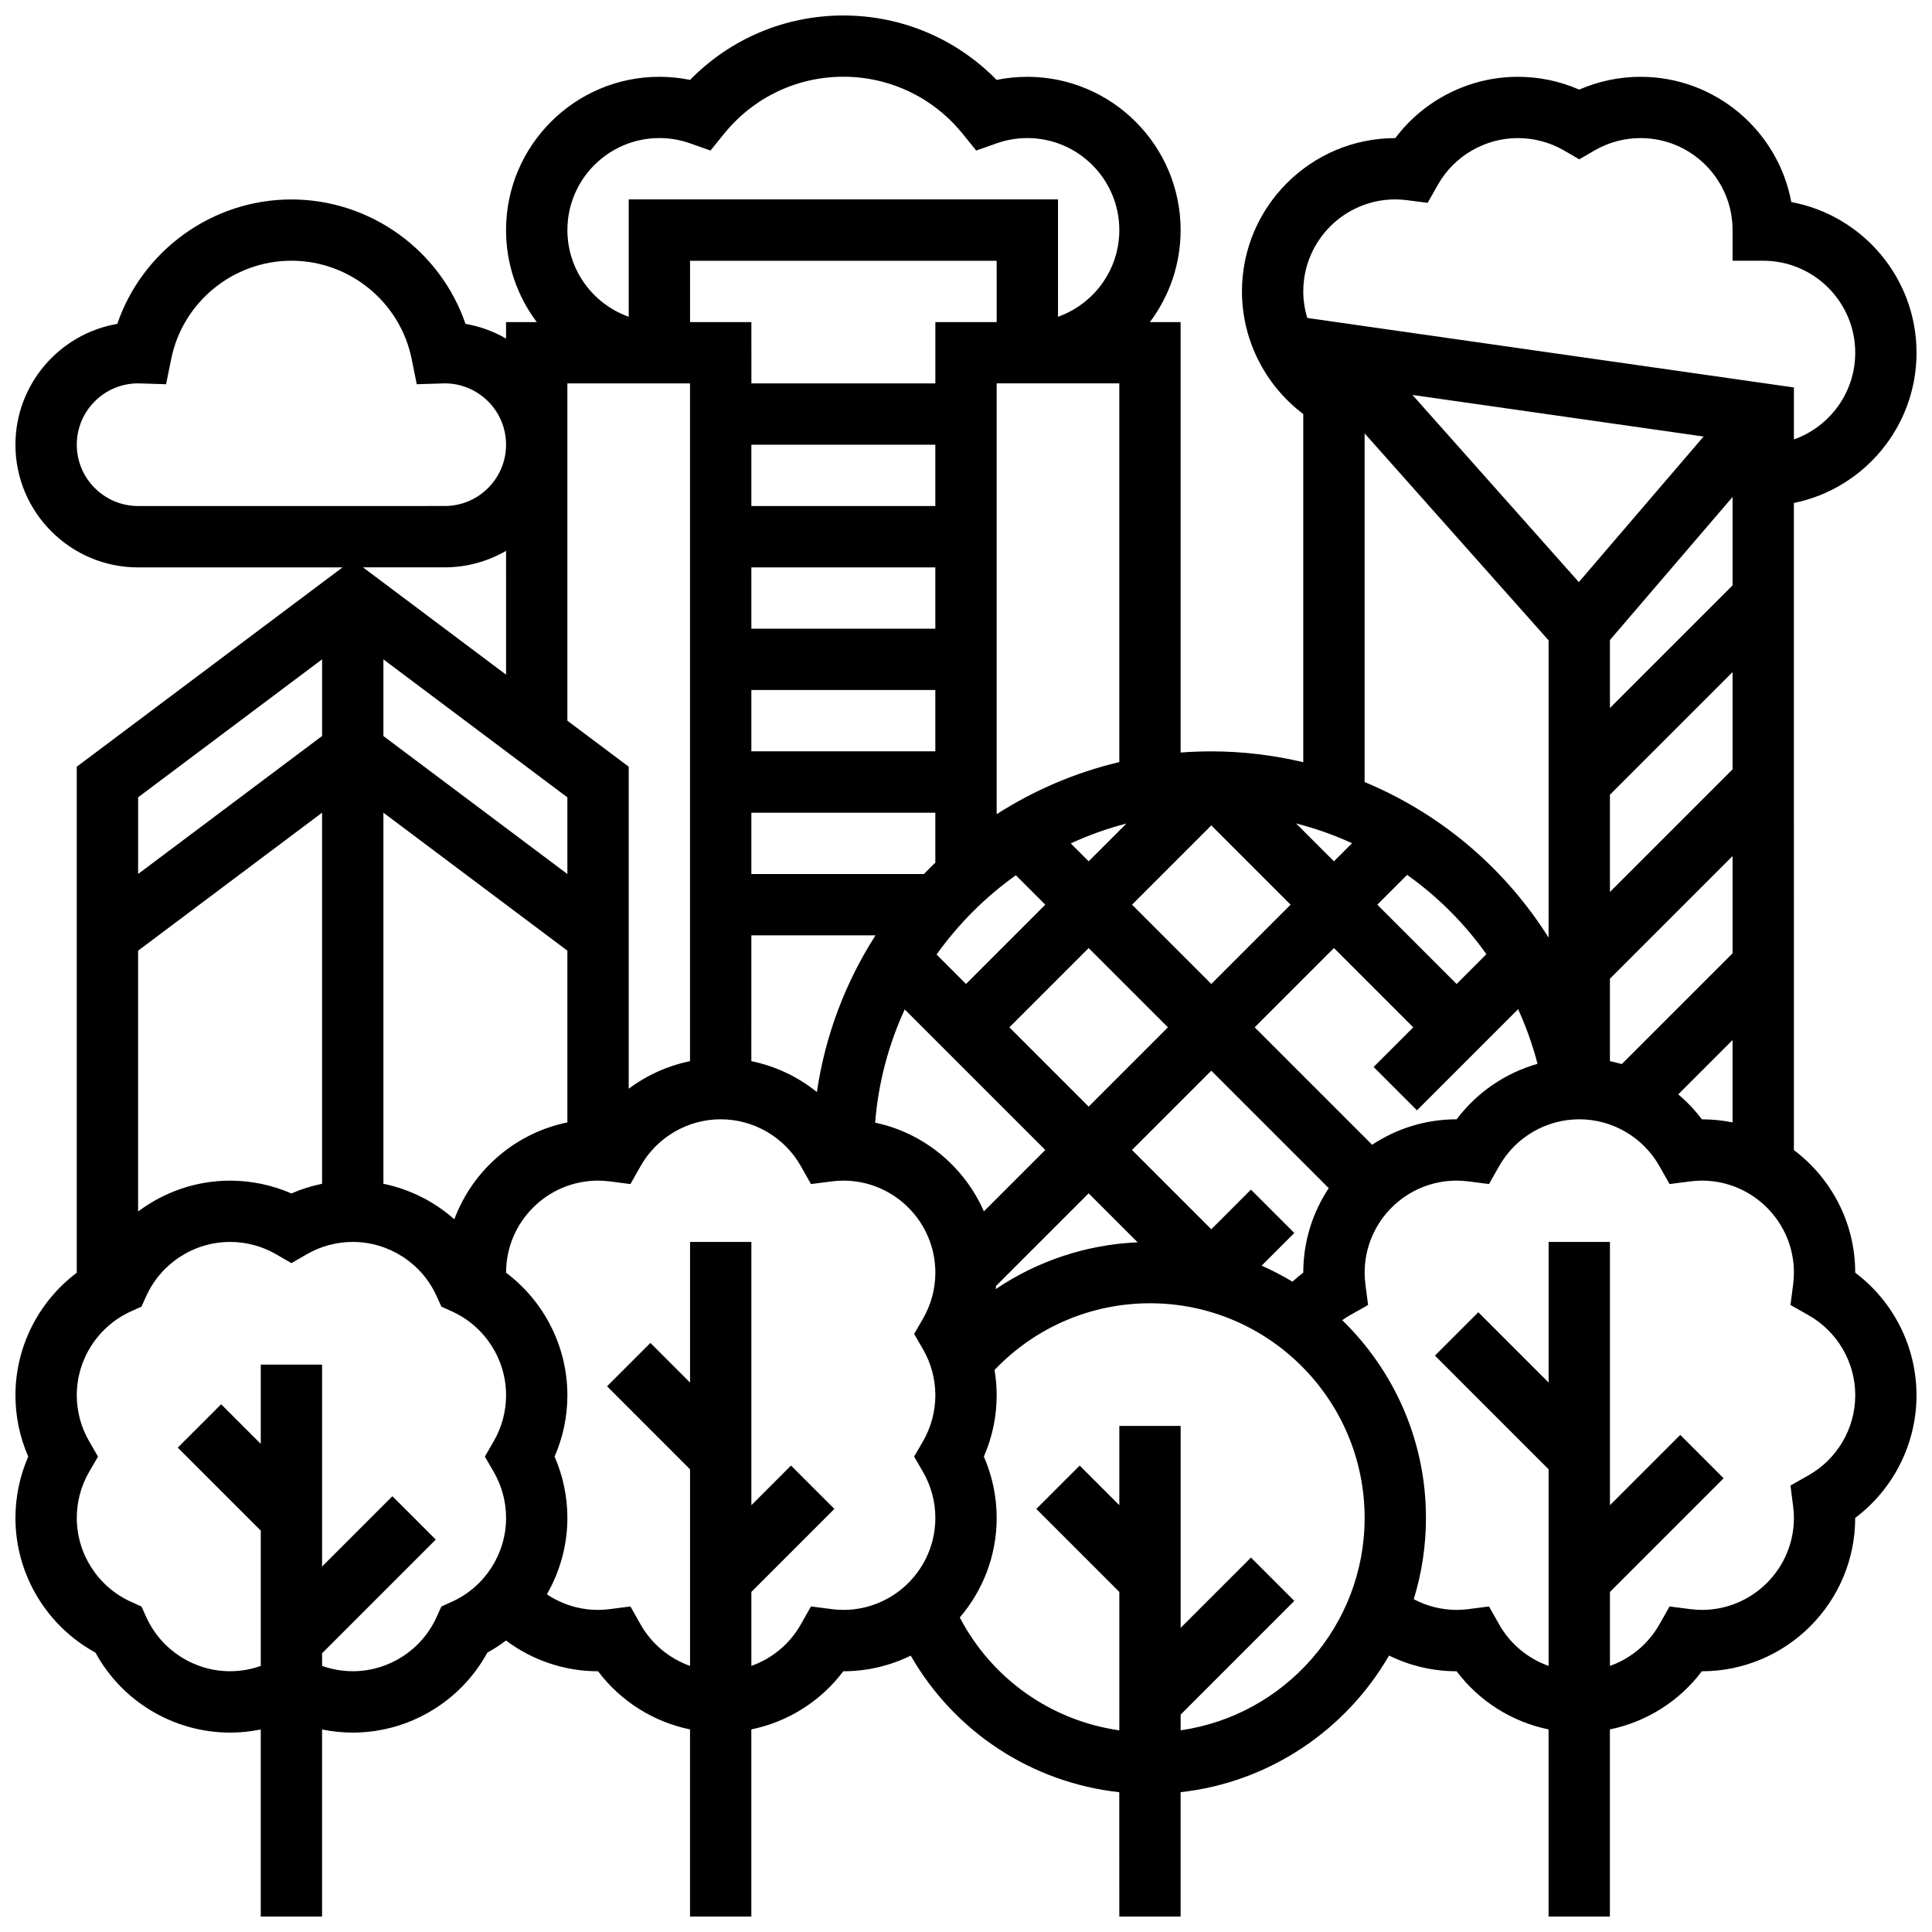 <?xml version="1.0" encoding="UTF-8"?>
<!-- Uploaded to: SVG Repo, www.svgrepo.com, Generator: SVG Repo Mixer Tools -->
<svg width="800px" height="800px" version="1.1" viewBox="144 144 512 512" xmlns="http://www.w3.org/2000/svg">
 <defs>
  <clipPath id="a">
   <path d="m148.09 148.09h503.81v503.81h-503.81z"/>
  </clipPath>
 </defs>
 <g clip-path="url(#a)">
  <path d="m635.65 481.27v-0.008c0-13.262-6.391-25.062-16.25-32.48l-0.004-171.48c18.523-3.773 32.504-20.191 32.504-39.812 0-19.863-14.324-36.441-33.188-39.945-3.504-18.863-20.082-33.191-39.945-33.191-5.606 0-11.145 1.164-16.25 3.394-5.109-2.231-10.648-3.394-16.254-3.394-12.848 0-24.879 6.117-32.496 16.25h-0.008c-22.402 0-40.629 18.227-40.629 40.629 0 12.824 6.129 24.867 16.25 32.488v92.273c-7.938-1.883-16.113-2.871-24.379-2.871-2.734 0-5.445 0.105-8.125 0.309v-114.07h-8.148c5.113-6.793 8.148-15.238 8.148-24.375 0-22.402-18.227-40.629-40.629-40.629-2.746 0-5.465 0.273-8.137 0.82-10.668-10.914-25.195-17.074-40.617-17.074-15.426 0-29.953 6.16-40.621 17.07-2.668-0.543-5.391-0.82-8.137-0.82-22.402 0-40.629 18.227-40.629 40.629 0 9.141 3.035 17.582 8.148 24.379h-8.148v4.363c-3.266-1.895-6.891-3.234-10.742-3.894-6.652-19.43-25.156-32.973-46.141-32.973-20.984 0-39.488 13.539-46.141 32.973-15.305 2.625-26.992 15.992-26.992 32.035 0 17.922 14.582 32.504 32.504 32.504h54.172l-70.426 52.82v134.1c-10.074 7.578-16.25 19.57-16.25 32.48 0 5.606 1.164 11.145 3.394 16.25-2.231 5.109-3.394 10.648-3.394 16.254 0 14.914 8.23 28.605 21.203 35.68 7.07 12.973 20.766 21.203 35.68 21.203 2.738 0 5.461-0.281 8.125-0.828v49.582h16.25v-49.582c2.664 0.543 5.387 0.828 8.125 0.828 14.914 0 28.605-8.23 35.68-21.203 1.738-0.949 3.383-2.023 4.941-3.195 6.984 5.238 15.527 8.145 24.391 8.145h0.008c5.981 7.957 14.688 13.422 24.367 15.41v49.598h16.25v-49.598c9.684-1.988 18.391-7.453 24.367-15.41h0.008c6.406 0 12.469-1.496 17.863-4.148 11.594 20.207 32.047 33.645 55.27 36.203l0.008 32.953h16.25v-32.965c23.617-2.625 43.863-16.539 55.23-36.207 5.531 2.715 11.652 4.164 17.906 4.164h0.008c5.981 7.957 14.688 13.422 24.367 15.41v49.598h16.25v-49.598c9.684-1.988 18.391-7.453 24.367-15.41h0.008c22.402 0 40.629-18.227 40.629-40.629v-0.008c10.137-7.617 16.25-19.645 16.25-32.496 0.008-12.848-6.106-24.879-16.242-32.496zm-40.629-40.637h-0.008c-1.844-2.453-3.949-4.664-6.258-6.617l14.391-14.395v21.828c-2.629-0.535-5.344-0.816-8.125-0.816zm-105.64 40.633c-1 0.75-1.945 1.559-2.871 2.394-2.617-1.586-5.348-2.996-8.164-4.246l8.656-8.66-11.492-11.492-10.504 10.508-21.012-21.012 21.012-21.012 31.125 31.125c-4.262 6.426-6.75 14.121-6.75 22.391v0.004zm-224.98-14.145c-5.305-4.691-11.777-7.969-18.793-9.41v-98.34l48.754 36.566v45.512c-13.828 2.82-25.121 12.688-29.961 25.672zm-83.801-71.184 48.754-36.566v98.34c-2.789 0.57-5.516 1.426-8.125 2.566-5.106-2.231-10.645-3.394-16.25-3.394-8.961 0-17.469 2.988-24.379 8.172zm113.76-40.629v20.316l-48.754-36.566v-20.316zm0-20.312v-89.387h32.504v179.61c-5.914 1.215-11.465 3.723-16.25 7.312v-85.352zm113.77-105.64h-16.25v16.25h-48.754l-0.004-16.25h-16.25l-0.004-16.25h81.258zm195.02 167.28-29.359 29.355c-1.035-0.301-2.086-0.555-3.144-0.77v-21.855l32.504-32.504zm0-48.758-32.504 32.504v-25.77l32.504-32.504zm0-48.754-32.504 32.504v-18.008l32.504-37.922zm-40.742-0.863-44.086-49.598 77.148 11.02zm-32.391 106.5-21.012-21.012 7.898-7.898c8.109 5.758 15.215 12.859 21.008 21.016zm-32.504-32.504-10.043-10.043c5.137 1.32 10.098 3.078 14.844 5.246zm-53.516 11.492 21.012-21.012 21.012 21.012-21.012 21.012zm9.52 32.504-21.012 21.012-21.012-21.012 21.012-21.012zm-10.992-54.016-10.02 10.02-4.746-4.746c4.715-2.168 9.652-3.945 14.766-5.273zm-29.312 13.711 7.801 7.801-21.012 21.012-7.801-7.801c5.785-8.113 12.895-15.223 21.012-21.012zm-24.359-0.324h-45.734v-16.25h48.754v13.23c-1.027 0.984-2.031 1.992-3.019 3.019zm-45.734-113.77h48.754v16.25h-48.754zm0 32.504h48.754v16.25h-48.754zm0 32.504h48.754v16.25h-48.754zm0 65.008h32.906c-7.914 12.34-13.328 26.422-15.539 41.535-5.031-4.055-10.984-6.879-17.371-8.191zm40.645 19.637 37.25 37.246-16.277 16.277c-5.188-11.859-15.871-20.781-28.816-23.52 0.852-10.633 3.578-20.742 7.844-30.004zm24.195 73.281 24.547-24.543 12.977 12.977c-13.578 0.602-26.539 4.934-37.594 12.398 0.027-0.277 0.047-0.555 0.07-0.832zm99.668-37.414-31.125-31.125 21.012-21.012 21.012 21.012-10.504 10.504 11.492 11.492 26.801-26.801c2.102 4.617 3.84 9.449 5.152 14.484-8.5 2.414-16.066 7.551-21.438 14.695h-0.008c-8.273 0.004-15.969 2.492-22.395 6.75zm6.137-250.53c1.02 0 2.051 0.07 3.156 0.211l5.422 0.699 2.691-4.758c4.328-7.648 12.465-12.402 21.234-12.402 4.277 0 8.488 1.129 12.184 3.266l4.07 2.356 4.07-2.356c3.691-2.137 7.902-3.266 12.18-3.266 13.441 0 24.379 10.938 24.379 24.379v8.125h8.125c13.441 0 24.379 10.938 24.379 24.379 0 10.594-6.793 19.625-16.25 22.98l-0.004-13.777-128.96-18.422c-0.684-2.258-1.059-4.621-1.059-7.035 0-13.441 10.938-24.379 24.379-24.379zm-8.125 62.004 48.754 54.852v78.766c-5.641-8.949-12.633-17.082-20.797-24.059-8.422-7.195-17.871-12.961-27.957-17.16zm-97.512 100.92v-114.17h32.504v100.36c-11.703 2.773-22.66 7.496-32.504 13.812zm-89.387-179.18c2.781 0 5.519 0.469 8.133 1.395l5.414 1.914 3.613-4.465c7.766-9.594 19.281-15.098 31.598-15.098s23.832 5.504 31.594 15.098l3.613 4.465 5.414-1.914c2.613-0.926 5.352-1.395 8.133-1.395 13.441 0 24.379 10.938 24.379 24.379 0 10.594-6.793 19.625-16.25 22.98l-0.004-31.109h-113.76v31.105c-9.457-3.356-16.25-12.387-16.25-22.98-0.004-13.438 10.934-24.375 24.375-24.375zm-154.39 81.258c0-8.961 7.293-16.25 16.25-16.25 0.117 0 0.234 0.004 0.352 0.008l7.062 0.223 1.363-6.723c3.055-15.074 16.449-26.012 31.855-26.012s28.805 10.941 31.855 26.012l1.359 6.723 7.062-0.223c0.121-0.004 0.238-0.008 0.352-0.008 8.961 0 16.25 7.293 16.25 16.25 0 8.961-7.293 16.25-16.25 16.25l-81.258 0.004c-8.961 0-16.254-7.293-16.254-16.254zm97.512 32.504c5.918 0 11.465-1.598 16.25-4.371l0.004 32.812-37.922-28.441zm-32.504 24.379v20.316l-48.754 36.566v-20.316zm34.402 249.75-2.793 1.262-1.262 2.793c-3.941 8.723-12.664 14.355-22.219 14.355-2.777 0-5.527-0.484-8.125-1.406v-3.356l30.125-30.125-11.492-11.492-18.637 18.637v-53.516h-16.25v21.012l-10.504-10.504-11.492 11.492 21.996 21.996v35.859c-2.598 0.922-5.348 1.406-8.125 1.406-9.555 0-18.277-5.633-22.219-14.352l-1.262-2.793-2.793-1.262c-8.723-3.949-14.359-12.672-14.359-22.227 0-4.277 1.129-8.488 3.266-12.184l2.359-4.066-2.356-4.07c-2.137-3.695-3.269-7.906-3.269-12.184 0-9.555 5.633-18.277 14.352-22.219l2.793-1.262 1.262-2.793c3.949-8.723 12.672-14.355 22.227-14.355 4.277 0 8.488 1.129 12.184 3.266l4.066 2.356 4.07-2.356c3.695-2.137 7.906-3.266 12.184-3.266 9.555 0 18.277 5.633 22.219 14.352l1.262 2.793 2.793 1.262c8.723 3.945 14.355 12.668 14.355 22.223 0 4.277-1.129 8.488-3.266 12.184l-2.356 4.07 2.356 4.07c2.137 3.691 3.266 7.902 3.266 12.18 0 9.555-5.633 18.277-14.355 22.219zm100.58 1.945-5.422-0.699-2.691 4.758c-2.941 5.199-7.644 9.055-13.105 10.996v-19.605l21.996-21.996-11.492-11.492-10.504 10.508v-69.766h-16.25v37.262l-10.504-10.504-11.492 11.492 21.992 21.996v52.109c-5.461-1.941-10.164-5.797-13.105-10.996l-2.691-4.758-5.422 0.699c-1.105 0.141-2.137 0.211-3.156 0.211-4.875 0-9.59-1.465-13.566-4.133 3.484-6.051 5.438-13 5.438-20.246 0-5.606-1.164-11.145-3.394-16.25 2.231-5.106 3.394-10.648 3.394-16.25 0-12.914-6.176-24.902-16.25-32.48v-0.023c0-13.441 10.938-24.379 24.379-24.379 1.02 0 2.055 0.07 3.156 0.211l5.422 0.699 2.691-4.758c4.328-7.652 12.465-12.406 21.234-12.406 8.77 0 16.906 4.754 21.23 12.406l2.691 4.758 5.422-0.699c1.105-0.145 2.137-0.211 3.156-0.211 13.441 0 24.379 10.938 24.379 24.379 0 4.277-1.129 8.488-3.266 12.184l-2.356 4.066 2.356 4.07c2.137 3.691 3.266 7.902 3.266 12.18 0 4.277-1.129 8.488-3.266 12.184l-2.356 4.07 2.356 4.07c2.137 3.691 3.266 7.902 3.266 12.18 0 13.441-10.938 24.379-24.379 24.379-1.02 0-2.051-0.07-3.156-0.215zm92.543 32.129v-4.168l30.125-30.125-11.492-11.492-18.633 18.629v-53.516h-16.25v21.012l-10.504-10.504-11.492 11.492 21.996 21.996v36.684c-18.059-2.574-33.773-13.633-42.277-29.914 6.086-7.106 9.773-16.32 9.773-26.387 0-5.606-1.164-11.145-3.394-16.25 2.231-5.106 3.394-10.648 3.394-16.25 0-2.25-0.195-4.492-0.566-6.699 10.723-11.277 25.523-17.684 41.195-17.684 31.363 0 56.883 25.516 56.883 56.883 0 28.605-21.227 52.336-48.758 56.293zm166.37-67.566-4.762 2.691 0.699 5.422c0.145 1.09 0.215 2.152 0.215 3.16 0 13.441-10.938 24.379-24.379 24.379-1.02 0-2.055-0.07-3.156-0.211l-5.422-0.699-2.691 4.758c-2.941 5.199-7.644 9.055-13.105 10.996v-19.605l30.125-30.125-11.492-11.492-18.633 18.633v-69.766h-16.25v37.262l-18.633-18.633-11.492 11.492 30.121 30.125v52.109c-5.461-1.941-10.164-5.797-13.105-10.996l-2.691-4.758-5.422 0.699c-1.105 0.141-2.137 0.211-3.156 0.211-3.992 0-7.887-1-11.367-2.84 2.102-6.812 3.238-14.043 3.238-21.539 0-20.535-8.52-39.105-22.191-52.402 0.676-0.48 1.375-0.926 2.094-1.332l4.758-2.691-0.699-5.422c-0.141-1.09-0.211-2.152-0.211-3.16 0-13.441 10.938-24.379 24.379-24.379 1.02 0 2.055 0.07 3.156 0.211l5.422 0.699 2.691-4.758c4.328-7.648 12.465-12.402 21.234-12.402s16.906 4.754 21.23 12.406l2.691 4.758 5.422-0.699c1.105-0.145 2.137-0.211 3.156-0.211 13.441 0 24.379 10.938 24.379 24.379 0 1.008-0.07 2.07-0.211 3.156l-0.699 5.422 4.762 2.691c7.648 4.324 12.402 12.461 12.402 21.23s-4.754 16.906-12.406 21.23z"/>
 </g>
</svg>